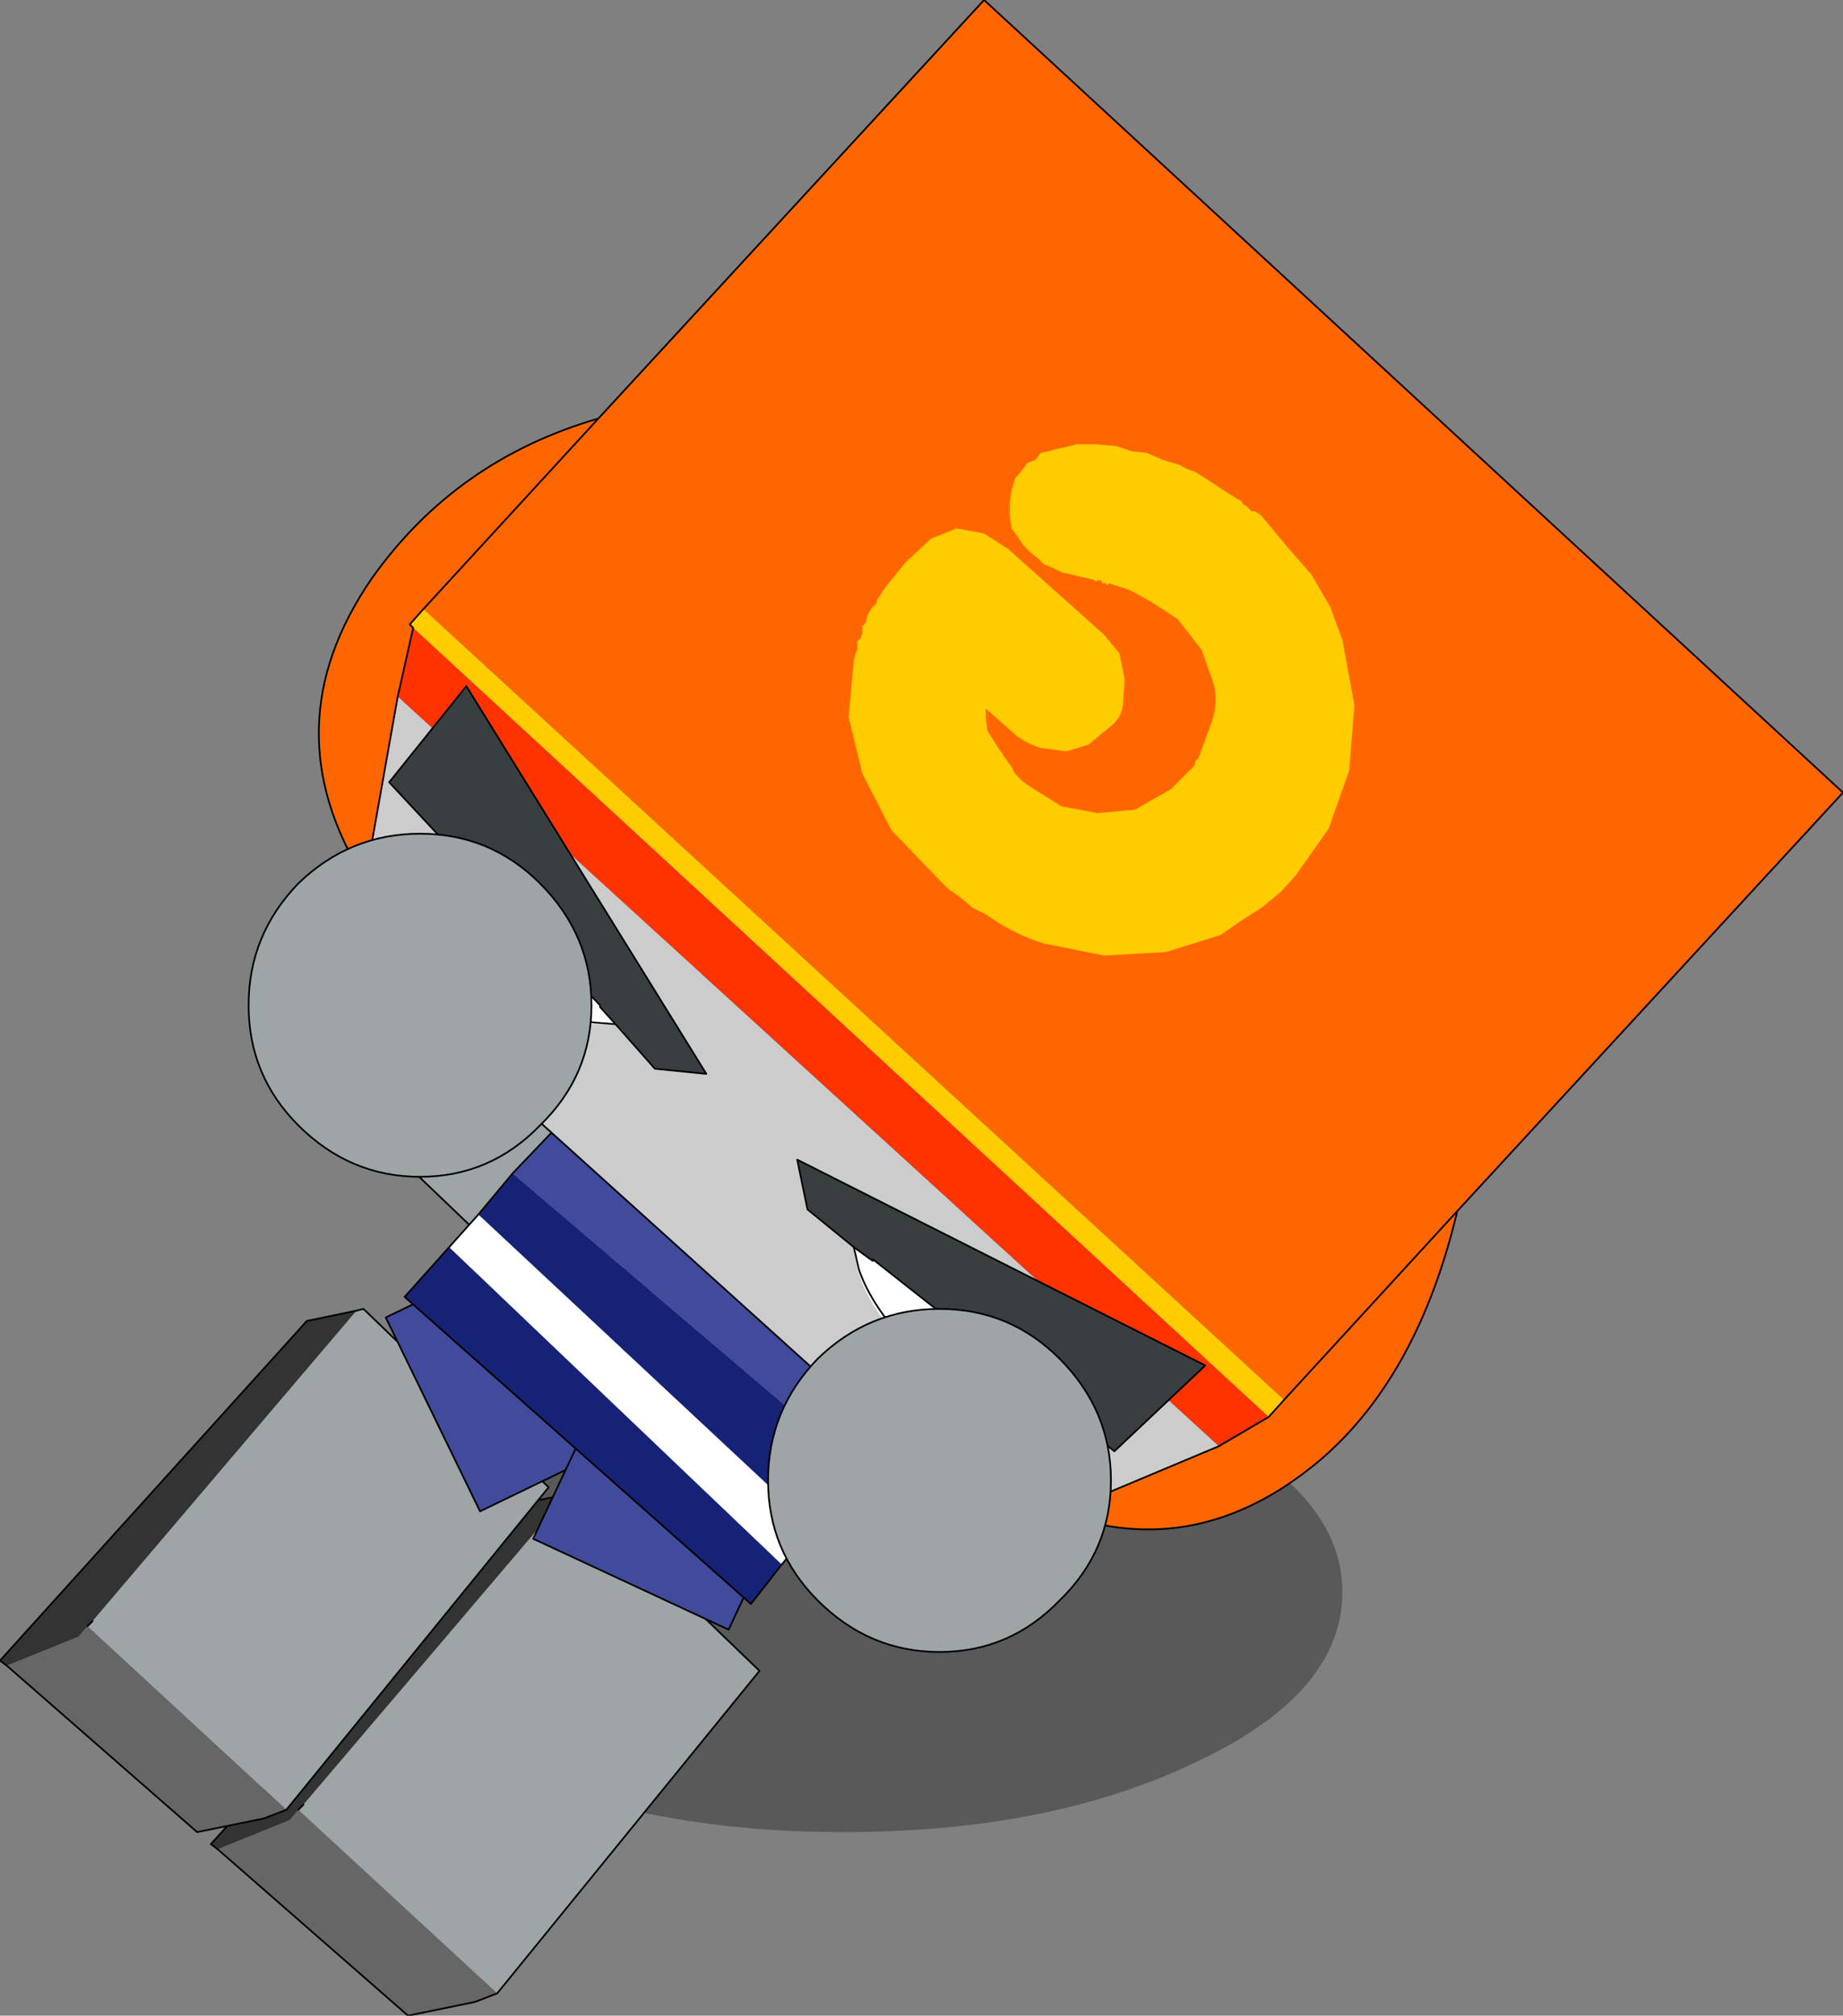 <?xml version="1.0" encoding="UTF-8" standalone="no"?>
<svg xmlns:xlink="http://www.w3.org/1999/xlink" height="58.75px" width="53.75px" xmlns="http://www.w3.org/2000/svg">
  <rect width="100%" height="100%" fill="#808080" stroke="none"/>
  <g transform="matrix(1.0, 0.0, 0.0, 1.0, 24.55, 37.55)">
    <path d="M10.35 13.8 Q6.1 15.85 0.05 15.85 -5.95 15.85 -10.25 13.8 -14.5 11.8 -14.5 8.85 -14.5 5.95 -10.25 3.9 -5.95 1.9 0.05 1.9 6.1 1.9 10.35 3.9 14.6 5.95 14.6 8.85 14.6 11.8 10.35 13.8" fill="#000000" fill-opacity="0.302" fill-rule="evenodd" stroke="none"/>
    <path d="M-18.2 16.35 L-18.4 16.2 -9.45 6.3 -8.0 6.0 -15.7 15.05 -15.85 15.2 -16.1 15.5 -18.2 16.35" fill="#333333" fill-rule="evenodd" stroke="none"/>
    <path d="M-8.0 6.0 L-7.8 5.95 -2.4 11.15 -10.05 20.55 -15.85 15.2 -15.7 15.05 -8.0 6.0" fill="#9da5a6" fill-rule="evenodd" stroke="none"/>
    <path d="M-10.05 20.55 L-10.7 20.8 -12.65 21.2 -18.2 16.35 -16.1 15.5 -15.85 15.2 -10.05 20.55" fill="#666666" fill-rule="evenodd" stroke="none"/>
    <path d="M-18.2 16.35 L-18.4 16.2 -9.45 6.3 -8.0 6.0 -7.8 5.95 -2.4 11.15 -10.05 20.55 -10.7 20.8 -12.65 21.2 -18.2 16.35 M-15.85 15.2 L-15.7 15.05" fill="none" stroke="#000000" stroke-linecap="round" stroke-linejoin="round" stroke-width="0.05"/>
    <path d="M-24.35 11.0 L-24.55 10.85 -15.6 0.95 -14.15 0.65 -21.85 9.7 -22.0 9.85 -22.25 10.15 -24.35 11.0" fill="#333333" fill-rule="evenodd" stroke="none"/>
    <path d="M-14.15 0.65 L-13.95 0.6 -8.55 5.8 -16.2 15.2 -22.0 9.85 -21.85 9.7 -14.15 0.65" fill="#9da5a6" fill-rule="evenodd" stroke="none"/>
    <path d="M-16.2 15.2 L-16.85 15.45 -18.8 15.85 -24.35 11.0 -22.25 10.15 -22.0 9.85 -16.2 15.2" fill="#666666" fill-rule="evenodd" stroke="none"/>
    <path d="M-14.15 0.65 L-13.95 0.6 -8.55 5.8 -16.2 15.2 -16.85 15.45 -18.8 15.85 -24.35 11.0 -24.55 10.85 -15.6 0.95 -14.15 0.65 M-21.85 9.7 L-22.0 9.85" fill="none" stroke="#000000" stroke-linecap="round" stroke-linejoin="round" stroke-width="0.05"/>
    <path d="M-6.2 4.4 L-10.55 6.5 -13.3 0.85 -8.95 -1.25 -6.2 4.4" fill="#404b9b" fill-rule="evenodd" stroke="none"/>
    <path d="M-6.2 4.4 L-10.55 6.5 -13.3 0.85 -8.95 -1.25 -6.2 4.4 Z" fill="none" stroke="#000000" stroke-linecap="round" stroke-linejoin="round" stroke-width="0.05"/>
    <path d="M-6.95 -0.85 L-6.35 -1.15 -5.9 -1.15 -5.35 -0.95 -5.0 -0.45 Q-4.75 0.1 -5.3 0.75 L-6.25 1.0 Q-6.7 0.95 -7.0 0.7 -7.75 -0.05 -6.95 -0.85" fill="#bbc0c1" fill-rule="evenodd" stroke="none"/>
    <path d="M-15.3 -9.7 Q-14.55 -10.55 -13.4 -10.55 -12.3 -10.6 -11.5 -9.8 L-4.55 -3.2 Q-3.75 -2.45 -3.7 -1.35 -3.7 -0.25 -4.2 0.8 -4.75 1.8 -5.7 1.9 -6.7 1.95 -8.25 0.65 L-15.2 -6.0 Q-16.0 -6.75 -16.0 -7.8 -16.05 -8.95 -15.3 -9.7 M-6.95 -0.85 Q-7.75 -0.05 -7.0 0.7 -6.7 0.95 -6.25 1.0 L-5.3 0.75 Q-4.75 0.1 -5.0 -0.45 L-5.35 -0.95 -5.9 -1.15 -6.35 -1.15 -6.95 -0.85" fill="#9da5a6" fill-rule="evenodd" stroke="none"/>
    <path d="M-15.3 -9.7 Q-16.05 -8.95 -16.0 -7.8 -16.0 -6.75 -15.2 -6.0 L-8.25 0.65 Q-6.7 1.95 -5.7 1.9 -4.75 1.8 -4.2 0.8 -3.7 -0.25 -3.7 -1.35 -3.75 -2.45 -4.55 -3.2 L-11.5 -9.8 Q-12.3 -10.6 -13.4 -10.55 -14.55 -10.55 -15.3 -9.7 Z" fill="none" stroke="#000000" stroke-linecap="round" stroke-linejoin="round" stroke-width="0.05"/>
    <path d="M-1.25 5.55 L-3.3 9.95 -9.0 7.3 -6.95 2.95 -1.25 5.55" fill="#404b9b" fill-rule="evenodd" stroke="none"/>
    <path d="M-1.25 5.55 L-3.3 9.95 -9.0 7.3 -6.95 2.95 -1.25 5.55 Z" fill="none" stroke="#000000" stroke-linecap="round" stroke-linejoin="round" stroke-width="0.05"/>
    <path d="M-5.55 0.5 Q-5.6 -0.15 -5.3 -0.5 -4.65 -1.15 -4.05 -0.85 L-3.6 -0.55 -3.4 0.0 -3.35 0.45 -3.65 1.05 Q-4.45 1.85 -5.15 1.2 L-5.55 0.5" fill="#bbc0c1" fill-rule="evenodd" stroke="none"/>
    <path d="M-5.55 0.5 L-5.15 1.2 Q-4.45 1.85 -3.65 1.05 L-3.35 0.45 -3.4 0.0 -3.6 -0.55 -4.05 -0.85 Q-4.65 -1.15 -5.3 -0.5 -5.6 -0.15 -5.55 0.5 M-5.45 -1.55 Q-4.4 -2.15 -3.35 -2.2 -2.2 -2.25 -1.45 -1.5 L5.55 5.1 Q6.45 5.8 6.45 6.9 6.45 8.05 5.7 8.8 4.95 9.6 3.85 9.7 2.8 9.65 1.95 8.95 L-5.0 2.4 Q-6.4 0.95 -6.4 0.0 -6.45 -1.0 -5.45 -1.55" fill="#9da5a6" fill-rule="evenodd" stroke="none"/>
    <path d="M-5.45 -1.55 Q-4.4 -2.15 -3.35 -2.2 -2.2 -2.25 -1.45 -1.5 L5.55 5.1 Q6.45 5.8 6.45 6.9 6.45 8.05 5.7 8.8 4.95 9.6 3.85 9.7 2.8 9.65 1.95 8.95 L-5.0 2.4 Q-6.4 0.95 -6.4 0.0 -6.45 -1.0 -5.45 -1.55 Z" fill="none" stroke="#000000" stroke-linecap="round" stroke-linejoin="round" stroke-width="0.05"/>
    <path d="M-9.6 -3.35 L-3.25 -10.0 6.45 -1.5 0.5 5.25 -9.6 -3.35" fill="#404b9b" fill-rule="evenodd" stroke="none"/>
    <path d="M0.5 5.25 L-0.85 6.95 -10.6 -2.15 -9.6 -3.35 0.5 5.25 M-1.75 8.05 L-2.65 9.2 -12.75 0.25 -11.45 -1.2 -1.75 8.05" fill="#162276" fill-rule="evenodd" stroke="none"/>
    <path d="M-0.85 6.95 L-1.75 8.05 -11.45 -1.2 -10.6 -2.15 -0.85 6.95" fill="#ffffff" fill-rule="evenodd" stroke="none"/>
    <path d="M-9.6 -3.35 L-3.25 -10.0 6.45 -1.5 0.5 5.25 -0.85 6.95 -1.75 8.05 -2.65 9.2 -12.75 0.25 -11.45 -1.2 -10.6 -2.15 -9.6 -3.35 Z" fill="none" stroke="#000000" stroke-linecap="round" stroke-linejoin="round" stroke-width="0.05"/>
    <path d="M11.0 4.6 L6.35 6.55 4.6 7.25 -14.3 -9.8 -13.9 -11.9 -12.95 -17.25 11.0 4.6" fill="#cccccc" fill-rule="evenodd" stroke="none"/>
    <path d="M12.9 3.25 L12.45 3.75 -12.5 -19.25 -12.6 -19.35 -12.2 -19.8 12.9 3.25" fill="#ffcc00" fill-rule="evenodd" stroke="none"/>
    <path d="M12.9 3.25 L17.95 -2.25 12.9 3.25 -12.2 -19.8 -7.1 -25.35 -12.2 -19.8 -12.6 -19.35 -12.5 -19.25 -12.95 -17.25 -13.9 -11.9 Q-16.7 -16.35 -13.7 -20.7 -11.25 -24.15 -7.1 -25.35 L4.15 -37.55 29.2 -14.45 17.95 -2.25 Q16.8 2.6 13.9 5.05 10.35 8.0 6.35 6.55 L11.0 4.6 12.45 3.75 12.9 3.25" fill="#ff6600" fill-rule="evenodd" stroke="none"/>
    <path d="M12.45 3.75 L11.0 4.6 -12.95 -17.25 -12.5 -19.25 12.45 3.75" fill="#ff3300" fill-rule="evenodd" stroke="none"/>
    <path d="M17.95 -2.25 L12.9 3.25 12.45 3.75 11.0 4.6 6.35 6.55 Q10.35 8.0 13.9 5.05 16.8 2.6 17.95 -2.25 L29.2 -14.45 4.15 -37.55 -7.1 -25.35 -12.2 -19.8 -12.6 -19.35 -12.5 -19.25 -12.95 -17.25 -13.9 -11.9 Q-16.7 -16.35 -13.7 -20.7 -11.25 -24.15 -7.1 -25.35 M6.35 6.55 L4.6 7.25 -14.3 -9.8 -13.9 -11.9" fill="none" stroke="#000000" stroke-linecap="round" stroke-linejoin="round" stroke-width="0.05"/>
    <path d="M-11.15 -12.55 L-13.2 -14.75 -10.95 -17.55 -3.95 -6.25 -5.45 -6.4 -6.6 -7.7 -7.05 -8.2 -7.05 -8.25 -11.15 -12.55" fill="#393f40" fill-rule="evenodd" stroke="none"/>
    <path d="M-11.15 -12.55 L-7.05 -8.25 -7.05 -8.2 -6.6 -7.7 -7.2 -7.7 Q-8.1 -7.8 -9.0 -8.5 L-9.55 -9.0 -11.0 -10.7 -11.35 -11.65 -11.15 -12.55 M-9.55 -9.0 L-9.35 -8.8 Q-8.25 -7.95 -7.25 -7.75 L-6.6 -7.7 -7.25 -7.75 Q-8.25 -7.95 -9.35 -8.8 L-9.55 -9.0" fill="#ffffff" fill-rule="evenodd" stroke="none"/>
    <path d="M-6.6 -7.7 L-5.45 -6.4 -3.95 -6.25 -10.95 -17.55 -13.2 -14.75 -11.15 -12.55 -7.05 -8.25 -7.05 -8.2 -6.6 -7.7 -7.25 -7.75 Q-8.25 -7.95 -9.35 -8.8 L-9.55 -9.0 -11.0 -10.7 -11.35 -11.65 -11.15 -12.55" fill="none" stroke="#000000" stroke-linecap="round" stroke-linejoin="round" stroke-width="0.05"/>
    <path d="M5.6 2.85 L7.95 4.75 10.6 2.25 -1.3 -3.75 -1.0 -2.3 0.35 -1.2 0.9 -0.8 0.9 -0.85 5.6 2.85" fill="#393f40" fill-rule="evenodd" stroke="none"/>
    <path d="M0.35 -1.2 L0.45 -0.6 Q0.65 0.2 1.35 1.1 L1.9 1.6 1.7 1.4 Q0.8 0.35 0.5 -0.55 L0.35 -1.2 0.5 -0.55 Q0.8 0.35 1.7 1.4 L1.9 1.6 3.75 2.9 4.7 3.15 5.6 2.85 0.9 -0.85 0.9 -0.8 0.35 -1.2" fill="#ffffff" fill-rule="evenodd" stroke="none"/>
    <path d="M0.35 -1.2 L0.5 -0.55 Q0.8 0.35 1.7 1.4 L1.9 1.6 3.75 2.9 4.7 3.15 5.6 2.85 7.95 4.75 10.6 2.25 -1.3 -3.75 -1.0 -2.3 0.35 -1.2 0.9 -0.8 0.9 -0.85 5.6 2.85" fill="none" stroke="#000000" stroke-linecap="round" stroke-linejoin="round" stroke-width="0.05"/>
    <path d="M9.35 -24.15 L8.9 -24.35 8.45 -24.4 8.0 -24.55 7.4 -24.6 6.85 -24.6 6.65 -24.55 6.45 -24.5 6.2 -24.45 6.05 -24.4 5.8 -24.35 5.65 -24.15 5.4 -24.05 5.3 -23.9 5.05 -23.6 4.95 -23.25 4.9 -22.9 4.9 -22.5 4.95 -22.15 5.1 -21.95 5.3 -21.65 5.5 -21.45 5.75 -21.25 5.9 -21.1 6.15 -21.0 6.45 -20.85 6.5 -20.85 7.35 -20.65 7.4 -20.6 7.55 -20.65 7.6 -20.55 7.7 -20.55 7.75 -20.5 7.8 -20.55 8.4 -20.35 8.95 -20.05 9.35 -19.8 9.8 -19.5 10.5 -18.6 10.85 -17.6 Q11.0 -17.05 10.75 -16.4 L10.4 -15.45 10.3 -15.35 10.3 -15.25 10.2 -15.15 10.15 -15.1 10.1 -15.05 10.05 -15.0 10.0 -14.95 9.9 -14.85 9.8 -14.75 9.7 -14.65 9.6 -14.55 8.55 -13.95 7.45 -13.85 6.4 -14.05 5.45 -14.65 5.25 -14.8 5.05 -15.0 4.95 -15.2 4.8 -15.4 4.5 -15.85 4.25 -16.25 4.2 -16.6 4.2 -16.9 5.1 -16.1 Q5.45 -15.85 5.8 -15.75 L6.55 -15.65 7.2 -15.85 7.8 -16.35 Q8.15 -16.6 8.2 -17.0 L8.25 -17.75 8.1 -18.5 7.65 -19.05 4.85 -21.55 4.15 -22.0 3.35 -22.15 2.6 -21.85 1.85 -21.15 1.65 -20.9 1.45 -20.65 1.25 -20.4 1.05 -20.1 1.0 -19.95 0.85 -19.8 0.8 -19.7 0.75 -19.6 0.7 -19.4 0.6 -19.3 0.6 -19.1 0.55 -18.95 0.45 -18.85 0.45 -18.6 0.4 -18.5 0.35 -18.3 0.2 -16.65 0.6 -15.0 1.45 -13.35 2.8 -11.95 3.1 -11.65 3.45 -11.4 3.8 -11.1 4.2 -10.9 Q5.05 -10.3 5.9 -10.05 L7.65 -9.7 9.45 -9.8 11.05 -10.3 11.7 -10.75 12.25 -11.1 12.8 -11.55 13.25 -12.05 14.2 -13.4 14.8 -15.1 14.95 -17.0 14.6 -18.9 14.25 -19.85 13.7 -20.8 13.0 -21.6 12.25 -22.5 12.2 -22.55 12.05 -22.65 11.95 -22.65 11.9 -22.7 11.8 -22.8 11.7 -22.85 11.65 -22.95 11.55 -23.0 11.15 -23.25 10.7 -23.55 10.3 -23.8 Q10.1 -23.85 9.85 -24.0 L9.35 -24.15" fill="#ffcc00" fill-rule="evenodd" stroke="none"/>
    <path d="M-8.8 -4.75 Q-10.25 -3.25 -12.3 -3.25 -14.35 -3.25 -15.85 -4.75 -17.3 -6.2 -17.3 -8.25 -17.3 -10.3 -15.85 -11.8 -14.35 -13.25 -12.3 -13.25 -10.25 -13.25 -8.8 -11.8 -7.3 -10.3 -7.3 -8.25 -7.3 -6.2 -8.8 -4.75" fill="#9da5a6" fill-rule="evenodd" stroke="none"/>
    <path d="M-8.8 -4.75 Q-10.25 -3.25 -12.3 -3.25 -14.35 -3.25 -15.85 -4.75 -17.3 -6.2 -17.3 -8.25 -17.3 -10.3 -15.85 -11.8 -14.35 -13.25 -12.3 -13.25 -10.25 -13.25 -8.8 -11.8 -7.3 -10.3 -7.3 -8.25 -7.3 -6.2 -8.8 -4.75 Z" fill="none" stroke="#000000" stroke-linecap="round" stroke-linejoin="round" stroke-width="0.05"/>
    <path d="M6.35 9.1 Q4.9 10.6 2.85 10.6 0.8 10.6 -0.7 9.1 -2.15 7.65 -2.15 5.6 -2.15 3.55 -0.7 2.05 0.8 0.6 2.85 0.6 4.9 0.6 6.35 2.05 7.85 3.55 7.85 5.6 7.85 7.65 6.35 9.1" fill="#9da5a6" fill-rule="evenodd" stroke="none"/>
    <path d="M6.35 9.1 Q4.9 10.6 2.85 10.6 0.8 10.6 -0.7 9.1 -2.15 7.65 -2.15 5.6 -2.15 3.55 -0.7 2.05 0.8 0.6 2.85 0.6 4.9 0.6 6.35 2.05 7.85 3.55 7.85 5.6 7.85 7.65 6.35 9.1 Z" fill="none" stroke="#000000" stroke-linecap="round" stroke-linejoin="round" stroke-width="0.05"/>
  </g>
</svg>
